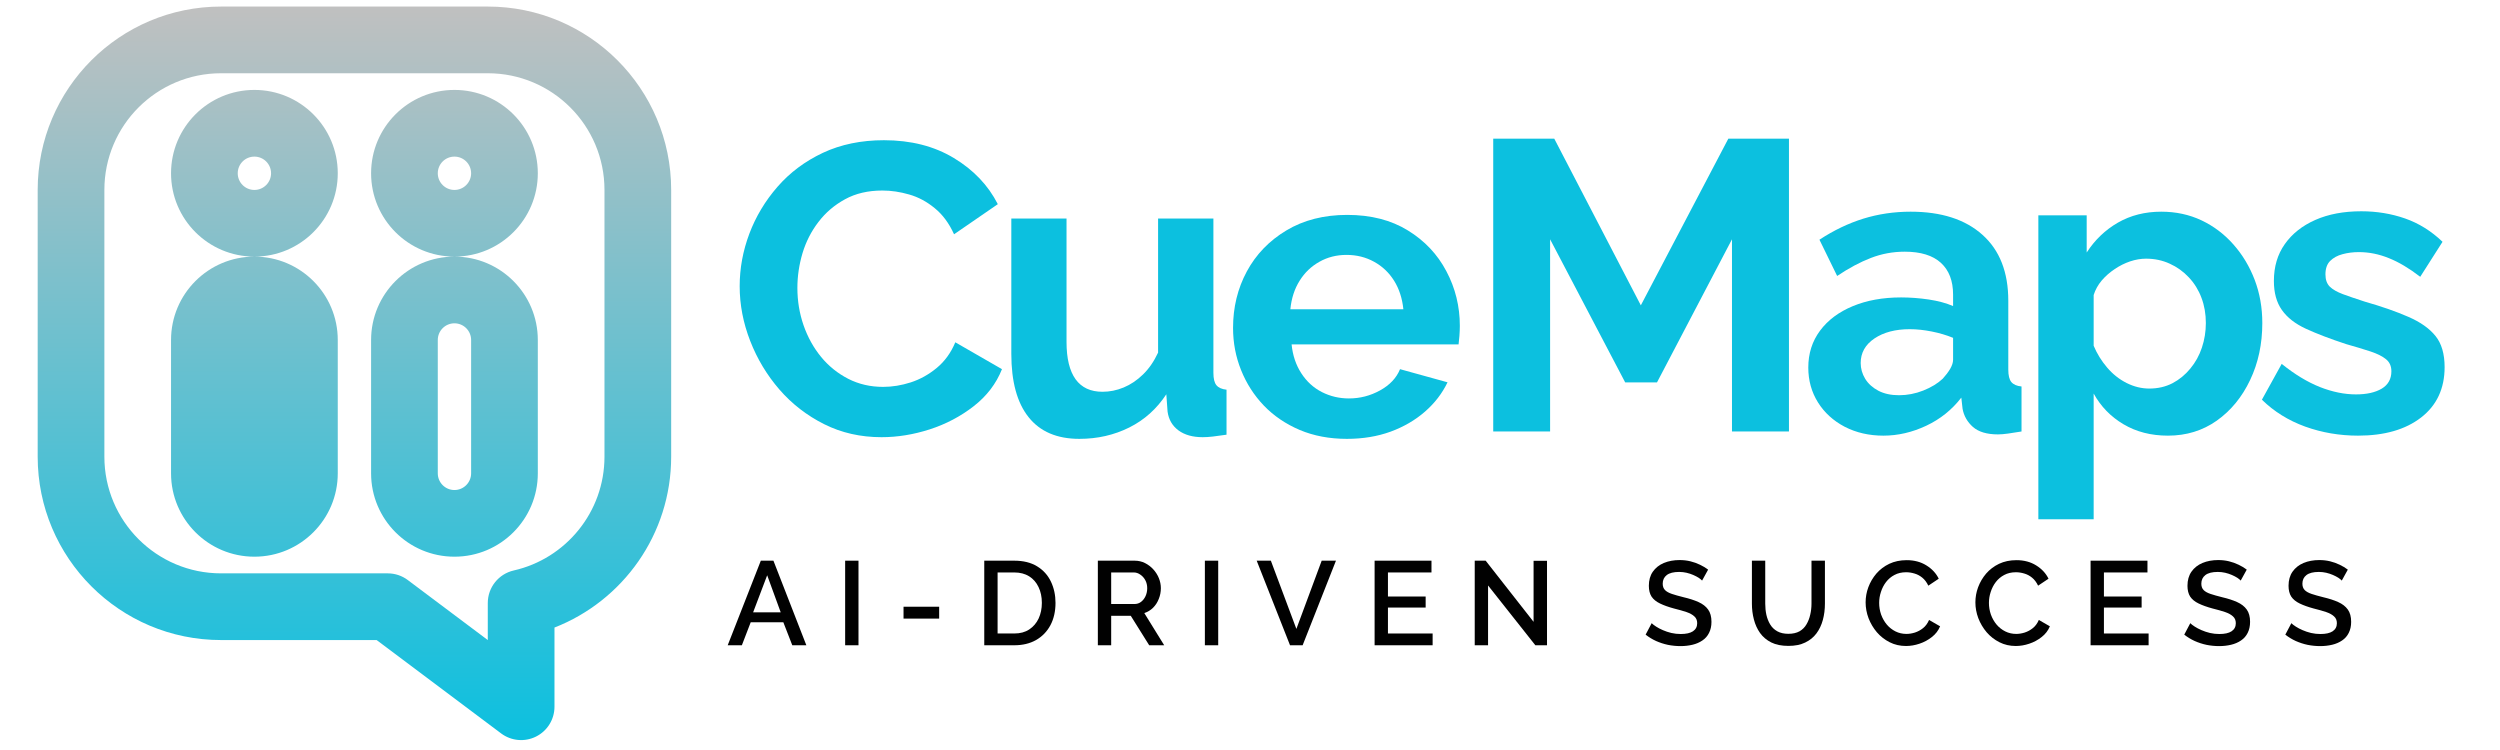 <svg xmlns="http://www.w3.org/2000/svg" xmlns:xlink="http://www.w3.org/1999/xlink" width="500" zoomAndPan="magnify" viewBox="0 0 375 112.5" height="150" preserveAspectRatio="xMidYMid meet" version="1.0"><defs><g/><clipPath id="a7fb681954"><path d="M 5 0 L 101 0 L 101 112 L 5 112 Z M 5 0 " clip-rule="nonzero"/></clipPath><clipPath id="381ecd4d8f"><path d="M 15.656 28.492 C 15.656 18.824 23.492 10.988 33.16 10.988 L 73.168 10.988 C 82.836 10.988 90.672 18.824 90.672 28.492 L 90.672 68.5 C 90.672 76.824 84.855 83.805 77.062 85.57 C 74.785 86.09 73.168 88.113 73.168 90.449 L 73.168 96.008 L 61.164 87.004 C 60.301 86.355 59.246 86.004 58.164 86.004 L 33.16 86.004 C 23.492 86.004 15.656 78.168 15.656 68.5 Z M 33.16 0.984 C 17.969 0.984 5.652 13.301 5.652 28.492 L 5.652 68.5 C 5.652 83.691 17.969 96.008 33.16 96.008 L 56.496 96.008 L 75.168 110.012 C 76.684 111.148 78.711 111.332 80.406 110.484 C 82.102 109.637 83.172 107.906 83.172 106.012 L 83.172 94.133 C 93.414 90.129 100.676 80.168 100.676 68.5 L 100.676 28.492 C 100.676 13.301 88.359 0.984 73.168 0.984 Z M 38.16 13.488 C 31.254 13.488 25.656 19.086 25.656 25.992 C 25.656 32.895 31.254 38.492 38.16 38.492 C 31.254 38.492 25.656 44.094 25.656 50.996 L 25.656 71 C 25.656 77.906 31.254 83.504 38.16 83.504 C 45.066 83.504 50.664 77.906 50.664 71 L 50.664 50.996 C 50.664 44.094 45.066 38.492 38.16 38.492 C 45.066 38.492 50.664 32.895 50.664 25.992 C 50.664 19.086 45.066 13.488 38.16 13.488 Z M 35.66 25.992 C 35.66 24.609 36.777 23.492 38.16 23.492 C 39.539 23.492 40.66 24.609 40.66 25.992 C 40.66 27.371 39.539 28.492 38.16 28.492 C 36.777 28.492 35.66 27.371 35.66 25.992 Z M 38.16 48.496 C 36.777 48.496 35.66 49.617 35.66 50.996 L 35.66 71 C 35.66 72.383 36.777 73.504 38.16 73.504 C 39.539 73.504 40.66 72.383 40.66 71 L 40.66 50.996 C 40.66 49.617 39.539 48.496 38.16 48.496 Z M 55.664 50.996 C 55.664 44.094 61.262 38.492 68.168 38.492 C 75.074 38.492 80.672 44.094 80.672 50.996 L 80.672 71 C 80.672 77.906 75.074 83.504 68.168 83.504 C 61.262 83.504 55.664 77.906 55.664 71 Z M 68.168 48.496 C 66.785 48.496 65.668 49.617 65.668 50.996 L 65.668 71 C 65.668 72.383 66.785 73.504 68.168 73.504 C 69.547 73.504 70.668 72.383 70.668 71 L 70.668 50.996 C 70.668 49.617 69.547 48.496 68.168 48.496 Z M 55.664 25.992 C 55.664 19.086 61.262 13.488 68.168 13.488 C 75.074 13.488 80.672 19.086 80.672 25.992 C 80.672 32.895 75.074 38.492 68.168 38.492 C 61.262 38.492 55.664 32.895 55.664 25.992 Z M 68.168 23.492 C 66.785 23.492 65.668 24.609 65.668 25.992 C 65.668 27.371 66.785 28.492 68.168 28.492 C 69.547 28.492 70.668 27.371 70.668 25.992 C 70.668 24.609 69.547 23.492 68.168 23.492 Z M 68.168 23.492 " clip-rule="evenodd"/></clipPath><linearGradient x1="12" gradientTransform="matrix(5.001, 0, 0, 5.001, -6.851, -4.016)" y1="1" x2="12" gradientUnits="userSpaceOnUse" y2="23.064" id="d642a2d59d"><stop stop-opacity="1" stop-color="rgb(75.299%, 75.299%, 75.299%)" offset="0"/><stop stop-opacity="1" stop-color="rgb(75.023%, 75.299%, 75.346%)" offset="0.004"/><stop stop-opacity="1" stop-color="rgb(74.747%, 75.299%, 75.395%)" offset="0.008"/><stop stop-opacity="1" stop-color="rgb(74.469%, 75.299%, 75.443%)" offset="0.012"/><stop stop-opacity="1" stop-color="rgb(74.193%, 75.299%, 75.49%)" offset="0.016"/><stop stop-opacity="1" stop-color="rgb(73.917%, 75.299%, 75.537%)" offset="0.02"/><stop stop-opacity="1" stop-color="rgb(73.64%, 75.299%, 75.586%)" offset="0.023"/><stop stop-opacity="1" stop-color="rgb(73.363%, 75.299%, 75.633%)" offset="0.027"/><stop stop-opacity="1" stop-color="rgb(73.087%, 75.299%, 75.682%)" offset="0.031"/><stop stop-opacity="1" stop-color="rgb(72.81%, 75.299%, 75.729%)" offset="0.035"/><stop stop-opacity="1" stop-color="rgb(72.534%, 75.299%, 75.777%)" offset="0.039"/><stop stop-opacity="1" stop-color="rgb(72.256%, 75.299%, 75.824%)" offset="0.043"/><stop stop-opacity="1" stop-color="rgb(71.98%, 75.299%, 75.873%)" offset="0.047"/><stop stop-opacity="1" stop-color="rgb(71.703%, 75.299%, 75.92%)" offset="0.051"/><stop stop-opacity="1" stop-color="rgb(71.426%, 75.299%, 75.969%)" offset="0.055"/><stop stop-opacity="1" stop-color="rgb(71.15%, 75.299%, 76.016%)" offset="0.059"/><stop stop-opacity="1" stop-color="rgb(70.874%, 75.299%, 76.064%)" offset="0.062"/><stop stop-opacity="1" stop-color="rgb(70.596%, 75.299%, 76.111%)" offset="0.066"/><stop stop-opacity="1" stop-color="rgb(70.32%, 75.299%, 76.16%)" offset="0.07"/><stop stop-opacity="1" stop-color="rgb(70.044%, 75.299%, 76.207%)" offset="0.074"/><stop stop-opacity="1" stop-color="rgb(69.768%, 75.299%, 76.256%)" offset="0.078"/><stop stop-opacity="1" stop-color="rgb(69.49%, 75.299%, 76.303%)" offset="0.082"/><stop stop-opacity="1" stop-color="rgb(69.214%, 75.299%, 76.35%)" offset="0.086"/><stop stop-opacity="1" stop-color="rgb(68.938%, 75.299%, 76.398%)" offset="0.09"/><stop stop-opacity="1" stop-color="rgb(68.661%, 75.299%, 76.447%)" offset="0.094"/><stop stop-opacity="1" stop-color="rgb(68.384%, 75.299%, 76.494%)" offset="0.098"/><stop stop-opacity="1" stop-color="rgb(68.108%, 75.299%, 76.541%)" offset="0.102"/><stop stop-opacity="1" stop-color="rgb(67.831%, 75.299%, 76.588%)" offset="0.105"/><stop stop-opacity="1" stop-color="rgb(67.555%, 75.299%, 76.637%)" offset="0.109"/><stop stop-opacity="1" stop-color="rgb(67.278%, 75.299%, 76.685%)" offset="0.113"/><stop stop-opacity="1" stop-color="rgb(67.001%, 75.299%, 76.733%)" offset="0.117"/><stop stop-opacity="1" stop-color="rgb(66.725%, 75.299%, 76.781%)" offset="0.121"/><stop stop-opacity="1" stop-color="rgb(66.449%, 75.299%, 76.828%)" offset="0.125"/><stop stop-opacity="1" stop-color="rgb(66.171%, 75.299%, 76.875%)" offset="0.129"/><stop stop-opacity="1" stop-color="rgb(65.895%, 75.299%, 76.924%)" offset="0.133"/><stop stop-opacity="1" stop-color="rgb(65.619%, 75.299%, 76.971%)" offset="0.137"/><stop stop-opacity="1" stop-color="rgb(65.343%, 75.299%, 77.02%)" offset="0.141"/><stop stop-opacity="1" stop-color="rgb(65.065%, 75.299%, 77.068%)" offset="0.145"/><stop stop-opacity="1" stop-color="rgb(64.789%, 75.299%, 77.115%)" offset="0.148"/><stop stop-opacity="1" stop-color="rgb(64.513%, 75.299%, 77.162%)" offset="0.152"/><stop stop-opacity="1" stop-color="rgb(64.236%, 75.299%, 77.211%)" offset="0.156"/><stop stop-opacity="1" stop-color="rgb(63.959%, 75.299%, 77.258%)" offset="0.16"/><stop stop-opacity="1" stop-color="rgb(63.683%, 75.299%, 77.307%)" offset="0.164"/><stop stop-opacity="1" stop-color="rgb(63.406%, 75.299%, 77.354%)" offset="0.168"/><stop stop-opacity="1" stop-color="rgb(63.13%, 75.299%, 77.402%)" offset="0.172"/><stop stop-opacity="1" stop-color="rgb(62.852%, 75.299%, 77.449%)" offset="0.176"/><stop stop-opacity="1" stop-color="rgb(62.576%, 75.299%, 77.498%)" offset="0.18"/><stop stop-opacity="1" stop-color="rgb(62.3%, 75.299%, 77.545%)" offset="0.184"/><stop stop-opacity="1" stop-color="rgb(62.024%, 75.299%, 77.594%)" offset="0.188"/><stop stop-opacity="1" stop-color="rgb(61.746%, 75.299%, 77.641%)" offset="0.191"/><stop stop-opacity="1" stop-color="rgb(61.47%, 75.299%, 77.689%)" offset="0.195"/><stop stop-opacity="1" stop-color="rgb(61.194%, 75.299%, 77.736%)" offset="0.199"/><stop stop-opacity="1" stop-color="rgb(60.918%, 75.299%, 77.785%)" offset="0.203"/><stop stop-opacity="1" stop-color="rgb(60.64%, 75.299%, 77.832%)" offset="0.207"/><stop stop-opacity="1" stop-color="rgb(60.364%, 75.299%, 77.881%)" offset="0.211"/><stop stop-opacity="1" stop-color="rgb(60.088%, 75.299%, 77.928%)" offset="0.215"/><stop stop-opacity="1" stop-color="rgb(59.811%, 75.299%, 77.975%)" offset="0.219"/><stop stop-opacity="1" stop-color="rgb(59.534%, 75.299%, 78.023%)" offset="0.223"/><stop stop-opacity="1" stop-color="rgb(59.258%, 75.299%, 78.072%)" offset="0.227"/><stop stop-opacity="1" stop-color="rgb(58.98%, 75.299%, 78.119%)" offset="0.23"/><stop stop-opacity="1" stop-color="rgb(58.704%, 75.299%, 78.166%)" offset="0.234"/><stop stop-opacity="1" stop-color="rgb(58.427%, 75.299%, 78.214%)" offset="0.238"/><stop stop-opacity="1" stop-color="rgb(58.151%, 75.299%, 78.262%)" offset="0.242"/><stop stop-opacity="1" stop-color="rgb(57.874%, 75.299%, 78.31%)" offset="0.246"/><stop stop-opacity="1" stop-color="rgb(57.597%, 75.299%, 78.358%)" offset="0.25"/><stop stop-opacity="1" stop-color="rgb(57.321%, 75.299%, 78.406%)" offset="0.254"/><stop stop-opacity="1" stop-color="rgb(57.045%, 75.299%, 78.453%)" offset="0.258"/><stop stop-opacity="1" stop-color="rgb(56.767%, 75.299%, 78.5%)" offset="0.262"/><stop stop-opacity="1" stop-color="rgb(56.491%, 75.299%, 78.549%)" offset="0.266"/><stop stop-opacity="1" stop-color="rgb(56.215%, 75.299%, 78.596%)" offset="0.27"/><stop stop-opacity="1" stop-color="rgb(55.939%, 75.299%, 78.645%)" offset="0.273"/><stop stop-opacity="1" stop-color="rgb(55.661%, 75.299%, 78.693%)" offset="0.277"/><stop stop-opacity="1" stop-color="rgb(55.385%, 75.299%, 78.74%)" offset="0.281"/><stop stop-opacity="1" stop-color="rgb(55.109%, 75.299%, 78.787%)" offset="0.285"/><stop stop-opacity="1" stop-color="rgb(54.832%, 75.299%, 78.836%)" offset="0.289"/><stop stop-opacity="1" stop-color="rgb(54.555%, 75.299%, 78.883%)" offset="0.293"/><stop stop-opacity="1" stop-color="rgb(54.279%, 75.299%, 78.932%)" offset="0.297"/><stop stop-opacity="1" stop-color="rgb(54.002%, 75.299%, 78.979%)" offset="0.301"/><stop stop-opacity="1" stop-color="rgb(53.726%, 75.299%, 79.027%)" offset="0.305"/><stop stop-opacity="1" stop-color="rgb(53.448%, 75.299%, 79.074%)" offset="0.309"/><stop stop-opacity="1" stop-color="rgb(53.172%, 75.299%, 79.123%)" offset="0.312"/><stop stop-opacity="1" stop-color="rgb(52.896%, 75.299%, 79.17%)" offset="0.316"/><stop stop-opacity="1" stop-color="rgb(52.62%, 75.299%, 79.219%)" offset="0.32"/><stop stop-opacity="1" stop-color="rgb(52.342%, 75.299%, 79.266%)" offset="0.324"/><stop stop-opacity="1" stop-color="rgb(52.066%, 75.299%, 79.314%)" offset="0.328"/><stop stop-opacity="1" stop-color="rgb(51.79%, 75.299%, 79.361%)" offset="0.332"/><stop stop-opacity="1" stop-color="rgb(51.514%, 75.299%, 79.41%)" offset="0.336"/><stop stop-opacity="1" stop-color="rgb(51.236%, 75.299%, 79.457%)" offset="0.34"/><stop stop-opacity="1" stop-color="rgb(50.96%, 75.299%, 79.504%)" offset="0.344"/><stop stop-opacity="1" stop-color="rgb(50.684%, 75.299%, 79.552%)" offset="0.348"/><stop stop-opacity="1" stop-color="rgb(50.407%, 75.299%, 79.601%)" offset="0.352"/><stop stop-opacity="1" stop-color="rgb(50.13%, 75.299%, 79.648%)" offset="0.355"/><stop stop-opacity="1" stop-color="rgb(49.854%, 75.299%, 79.697%)" offset="0.359"/><stop stop-opacity="1" stop-color="rgb(49.577%, 75.299%, 79.744%)" offset="0.363"/><stop stop-opacity="1" stop-color="rgb(49.301%, 75.299%, 79.791%)" offset="0.367"/><stop stop-opacity="1" stop-color="rgb(49.023%, 75.299%, 79.839%)" offset="0.371"/><stop stop-opacity="1" stop-color="rgb(48.747%, 75.299%, 79.887%)" offset="0.375"/><stop stop-opacity="1" stop-color="rgb(48.471%, 75.299%, 79.935%)" offset="0.379"/><stop stop-opacity="1" stop-color="rgb(48.195%, 75.299%, 79.984%)" offset="0.383"/><stop stop-opacity="1" stop-color="rgb(47.917%, 75.299%, 80.031%)" offset="0.387"/><stop stop-opacity="1" stop-color="rgb(47.641%, 75.299%, 80.078%)" offset="0.391"/><stop stop-opacity="1" stop-color="rgb(47.365%, 75.299%, 80.125%)" offset="0.395"/><stop stop-opacity="1" stop-color="rgb(47.089%, 75.299%, 80.174%)" offset="0.398"/><stop stop-opacity="1" stop-color="rgb(46.811%, 75.299%, 80.222%)" offset="0.402"/><stop stop-opacity="1" stop-color="rgb(46.535%, 75.299%, 80.27%)" offset="0.406"/><stop stop-opacity="1" stop-color="rgb(46.259%, 75.299%, 80.318%)" offset="0.41"/><stop stop-opacity="1" stop-color="rgb(45.982%, 75.299%, 80.365%)" offset="0.414"/><stop stop-opacity="1" stop-color="rgb(45.705%, 75.299%, 80.412%)" offset="0.418"/><stop stop-opacity="1" stop-color="rgb(45.428%, 75.299%, 80.461%)" offset="0.422"/><stop stop-opacity="1" stop-color="rgb(45.151%, 75.299%, 80.508%)" offset="0.426"/><stop stop-opacity="1" stop-color="rgb(44.875%, 75.299%, 80.557%)" offset="0.43"/><stop stop-opacity="1" stop-color="rgb(44.598%, 75.299%, 80.605%)" offset="0.434"/><stop stop-opacity="1" stop-color="rgb(44.322%, 75.299%, 80.652%)" offset="0.438"/><stop stop-opacity="1" stop-color="rgb(44.044%, 75.299%, 80.699%)" offset="0.441"/><stop stop-opacity="1" stop-color="rgb(43.768%, 75.299%, 80.748%)" offset="0.445"/><stop stop-opacity="1" stop-color="rgb(43.492%, 75.299%, 80.795%)" offset="0.449"/><stop stop-opacity="1" stop-color="rgb(43.216%, 75.299%, 80.844%)" offset="0.453"/><stop stop-opacity="1" stop-color="rgb(42.938%, 75.299%, 80.891%)" offset="0.457"/><stop stop-opacity="1" stop-color="rgb(42.662%, 75.299%, 80.939%)" offset="0.461"/><stop stop-opacity="1" stop-color="rgb(42.386%, 75.299%, 80.986%)" offset="0.465"/><stop stop-opacity="1" stop-color="rgb(42.11%, 75.299%, 81.035%)" offset="0.469"/><stop stop-opacity="1" stop-color="rgb(41.832%, 75.299%, 81.082%)" offset="0.473"/><stop stop-opacity="1" stop-color="rgb(41.556%, 75.299%, 81.129%)" offset="0.477"/><stop stop-opacity="1" stop-color="rgb(41.28%, 75.299%, 81.177%)" offset="0.48"/><stop stop-opacity="1" stop-color="rgb(41.003%, 75.299%, 81.226%)" offset="0.484"/><stop stop-opacity="1" stop-color="rgb(40.726%, 75.299%, 81.273%)" offset="0.488"/><stop stop-opacity="1" stop-color="rgb(40.45%, 75.299%, 81.322%)" offset="0.492"/><stop stop-opacity="1" stop-color="rgb(40.173%, 75.299%, 81.369%)" offset="0.496"/><stop stop-opacity="1" stop-color="rgb(39.897%, 75.299%, 81.416%)" offset="0.5"/><stop stop-opacity="1" stop-color="rgb(39.619%, 75.299%, 81.464%)" offset="0.504"/><stop stop-opacity="1" stop-color="rgb(39.343%, 75.299%, 81.512%)" offset="0.508"/><stop stop-opacity="1" stop-color="rgb(39.067%, 75.299%, 81.56%)" offset="0.512"/><stop stop-opacity="1" stop-color="rgb(38.791%, 75.299%, 81.609%)" offset="0.516"/><stop stop-opacity="1" stop-color="rgb(38.513%, 75.299%, 81.656%)" offset="0.52"/><stop stop-opacity="1" stop-color="rgb(38.237%, 75.299%, 81.703%)" offset="0.523"/><stop stop-opacity="1" stop-color="rgb(37.961%, 75.299%, 81.75%)" offset="0.527"/><stop stop-opacity="1" stop-color="rgb(37.685%, 75.299%, 81.799%)" offset="0.531"/><stop stop-opacity="1" stop-color="rgb(37.407%, 75.299%, 81.847%)" offset="0.535"/><stop stop-opacity="1" stop-color="rgb(37.131%, 75.299%, 81.895%)" offset="0.539"/><stop stop-opacity="1" stop-color="rgb(36.855%, 75.299%, 81.943%)" offset="0.543"/><stop stop-opacity="1" stop-color="rgb(36.578%, 75.299%, 81.99%)" offset="0.547"/><stop stop-opacity="1" stop-color="rgb(36.301%, 75.299%, 82.037%)" offset="0.551"/><stop stop-opacity="1" stop-color="rgb(36.024%, 75.299%, 82.086%)" offset="0.555"/><stop stop-opacity="1" stop-color="rgb(35.748%, 75.299%, 82.133%)" offset="0.559"/><stop stop-opacity="1" stop-color="rgb(35.472%, 75.299%, 82.182%)" offset="0.562"/><stop stop-opacity="1" stop-color="rgb(35.194%, 75.299%, 82.23%)" offset="0.566"/><stop stop-opacity="1" stop-color="rgb(34.918%, 75.299%, 82.277%)" offset="0.57"/><stop stop-opacity="1" stop-color="rgb(34.642%, 75.299%, 82.324%)" offset="0.574"/><stop stop-opacity="1" stop-color="rgb(34.366%, 75.299%, 82.373%)" offset="0.578"/><stop stop-opacity="1" stop-color="rgb(34.088%, 75.299%, 82.42%)" offset="0.582"/><stop stop-opacity="1" stop-color="rgb(33.812%, 75.299%, 82.468%)" offset="0.586"/><stop stop-opacity="1" stop-color="rgb(33.536%, 75.299%, 82.515%)" offset="0.59"/><stop stop-opacity="1" stop-color="rgb(33.26%, 75.299%, 82.564%)" offset="0.594"/><stop stop-opacity="1" stop-color="rgb(32.982%, 75.299%, 82.611%)" offset="0.598"/><stop stop-opacity="1" stop-color="rgb(32.706%, 75.299%, 82.66%)" offset="0.602"/><stop stop-opacity="1" stop-color="rgb(32.43%, 75.299%, 82.707%)" offset="0.605"/><stop stop-opacity="1" stop-color="rgb(32.153%, 75.299%, 82.755%)" offset="0.609"/><stop stop-opacity="1" stop-color="rgb(31.876%, 75.299%, 82.802%)" offset="0.613"/><stop stop-opacity="1" stop-color="rgb(31.599%, 75.299%, 82.851%)" offset="0.617"/><stop stop-opacity="1" stop-color="rgb(31.322%, 75.299%, 82.898%)" offset="0.621"/><stop stop-opacity="1" stop-color="rgb(31.046%, 75.299%, 82.947%)" offset="0.625"/><stop stop-opacity="1" stop-color="rgb(30.769%, 75.299%, 82.994%)" offset="0.629"/><stop stop-opacity="1" stop-color="rgb(30.493%, 75.299%, 83.041%)" offset="0.633"/><stop stop-opacity="1" stop-color="rgb(30.215%, 75.299%, 83.089%)" offset="0.637"/><stop stop-opacity="1" stop-color="rgb(29.939%, 75.299%, 83.138%)" offset="0.641"/><stop stop-opacity="1" stop-color="rgb(29.663%, 75.299%, 83.185%)" offset="0.645"/><stop stop-opacity="1" stop-color="rgb(29.387%, 75.299%, 83.234%)" offset="0.648"/><stop stop-opacity="1" stop-color="rgb(29.109%, 75.299%, 83.281%)" offset="0.652"/><stop stop-opacity="1" stop-color="rgb(28.833%, 75.299%, 83.328%)" offset="0.656"/><stop stop-opacity="1" stop-color="rgb(28.557%, 75.299%, 83.376%)" offset="0.66"/><stop stop-opacity="1" stop-color="rgb(28.281%, 75.299%, 83.424%)" offset="0.664"/><stop stop-opacity="1" stop-color="rgb(28.003%, 75.299%, 83.472%)" offset="0.668"/><stop stop-opacity="1" stop-color="rgb(27.727%, 75.299%, 83.521%)" offset="0.672"/><stop stop-opacity="1" stop-color="rgb(27.451%, 75.299%, 83.568%)" offset="0.676"/><stop stop-opacity="1" stop-color="rgb(27.174%, 75.299%, 83.615%)" offset="0.68"/><stop stop-opacity="1" stop-color="rgb(26.897%, 75.299%, 83.662%)" offset="0.684"/><stop stop-opacity="1" stop-color="rgb(26.62%, 75.299%, 83.711%)" offset="0.688"/><stop stop-opacity="1" stop-color="rgb(26.344%, 75.299%, 83.759%)" offset="0.691"/><stop stop-opacity="1" stop-color="rgb(26.068%, 75.299%, 83.807%)" offset="0.695"/><stop stop-opacity="1" stop-color="rgb(25.79%, 75.299%, 83.855%)" offset="0.699"/><stop stop-opacity="1" stop-color="rgb(25.514%, 75.299%, 83.902%)" offset="0.703"/><stop stop-opacity="1" stop-color="rgb(25.238%, 75.299%, 83.949%)" offset="0.707"/><stop stop-opacity="1" stop-color="rgb(24.962%, 75.299%, 83.998%)" offset="0.711"/><stop stop-opacity="1" stop-color="rgb(24.684%, 75.299%, 84.045%)" offset="0.715"/><stop stop-opacity="1" stop-color="rgb(24.408%, 75.299%, 84.093%)" offset="0.719"/><stop stop-opacity="1" stop-color="rgb(24.132%, 75.299%, 84.14%)" offset="0.723"/><stop stop-opacity="1" stop-color="rgb(23.856%, 75.299%, 84.189%)" offset="0.727"/><stop stop-opacity="1" stop-color="rgb(23.578%, 75.299%, 84.236%)" offset="0.73"/><stop stop-opacity="1" stop-color="rgb(23.302%, 75.299%, 84.285%)" offset="0.734"/><stop stop-opacity="1" stop-color="rgb(23.026%, 75.299%, 84.332%)" offset="0.738"/><stop stop-opacity="1" stop-color="rgb(22.749%, 75.299%, 84.38%)" offset="0.742"/><stop stop-opacity="1" stop-color="rgb(22.472%, 75.299%, 84.427%)" offset="0.746"/><stop stop-opacity="1" stop-color="rgb(22.195%, 75.299%, 84.476%)" offset="0.75"/><stop stop-opacity="1" stop-color="rgb(21.919%, 75.299%, 84.523%)" offset="0.754"/><stop stop-opacity="1" stop-color="rgb(21.643%, 75.299%, 84.572%)" offset="0.758"/><stop stop-opacity="1" stop-color="rgb(21.365%, 75.299%, 84.619%)" offset="0.762"/><stop stop-opacity="1" stop-color="rgb(21.089%, 75.299%, 84.666%)" offset="0.766"/><stop stop-opacity="1" stop-color="rgb(20.813%, 75.299%, 84.714%)" offset="0.77"/><stop stop-opacity="1" stop-color="rgb(20.537%, 75.299%, 84.763%)" offset="0.773"/><stop stop-opacity="1" stop-color="rgb(20.259%, 75.299%, 84.81%)" offset="0.777"/><stop stop-opacity="1" stop-color="rgb(19.983%, 75.299%, 84.859%)" offset="0.781"/><stop stop-opacity="1" stop-color="rgb(19.707%, 75.299%, 84.906%)" offset="0.785"/><stop stop-opacity="1" stop-color="rgb(19.431%, 75.299%, 84.953%)" offset="0.789"/><stop stop-opacity="1" stop-color="rgb(19.153%, 75.299%, 85.001%)" offset="0.793"/><stop stop-opacity="1" stop-color="rgb(18.877%, 75.299%, 85.049%)" offset="0.797"/><stop stop-opacity="1" stop-color="rgb(18.6%, 75.299%, 85.097%)" offset="0.801"/><stop stop-opacity="1" stop-color="rgb(18.324%, 75.299%, 85.146%)" offset="0.805"/><stop stop-opacity="1" stop-color="rgb(18.047%, 75.299%, 85.193%)" offset="0.809"/><stop stop-opacity="1" stop-color="rgb(17.77%, 75.299%, 85.24%)" offset="0.812"/><stop stop-opacity="1" stop-color="rgb(17.493%, 75.299%, 85.287%)" offset="0.816"/><stop stop-opacity="1" stop-color="rgb(17.216%, 75.299%, 85.336%)" offset="0.82"/><stop stop-opacity="1" stop-color="rgb(16.94%, 75.299%, 85.384%)" offset="0.824"/><stop stop-opacity="1" stop-color="rgb(16.664%, 75.299%, 85.431%)" offset="0.828"/><stop stop-opacity="1" stop-color="rgb(16.386%, 75.299%, 85.478%)" offset="0.832"/><stop stop-opacity="1" stop-color="rgb(16.11%, 75.299%, 85.527%)" offset="0.836"/><stop stop-opacity="1" stop-color="rgb(15.834%, 75.299%, 85.574%)" offset="0.84"/><stop stop-opacity="1" stop-color="rgb(15.558%, 75.299%, 85.623%)" offset="0.844"/><stop stop-opacity="1" stop-color="rgb(15.28%, 75.299%, 85.67%)" offset="0.848"/><stop stop-opacity="1" stop-color="rgb(15.004%, 75.299%, 85.718%)" offset="0.852"/><stop stop-opacity="1" stop-color="rgb(14.728%, 75.299%, 85.765%)" offset="0.855"/><stop stop-opacity="1" stop-color="rgb(14.452%, 75.299%, 85.814%)" offset="0.859"/><stop stop-opacity="1" stop-color="rgb(14.174%, 75.299%, 85.861%)" offset="0.863"/><stop stop-opacity="1" stop-color="rgb(13.898%, 75.299%, 85.91%)" offset="0.867"/><stop stop-opacity="1" stop-color="rgb(13.622%, 75.299%, 85.957%)" offset="0.871"/><stop stop-opacity="1" stop-color="rgb(13.345%, 75.299%, 86.005%)" offset="0.875"/><stop stop-opacity="1" stop-color="rgb(13.068%, 75.299%, 86.052%)" offset="0.879"/><stop stop-opacity="1" stop-color="rgb(12.791%, 75.299%, 86.101%)" offset="0.883"/><stop stop-opacity="1" stop-color="rgb(12.515%, 75.299%, 86.148%)" offset="0.887"/><stop stop-opacity="1" stop-color="rgb(12.239%, 75.299%, 86.197%)" offset="0.891"/><stop stop-opacity="1" stop-color="rgb(11.961%, 75.299%, 86.244%)" offset="0.895"/><stop stop-opacity="1" stop-color="rgb(11.685%, 75.299%, 86.292%)" offset="0.898"/><stop stop-opacity="1" stop-color="rgb(11.409%, 75.299%, 86.339%)" offset="0.902"/><stop stop-opacity="1" stop-color="rgb(11.133%, 75.299%, 86.388%)" offset="0.906"/><stop stop-opacity="1" stop-color="rgb(10.855%, 75.299%, 86.435%)" offset="0.91"/><stop stop-opacity="1" stop-color="rgb(10.579%, 75.299%, 86.484%)" offset="0.914"/><stop stop-opacity="1" stop-color="rgb(10.303%, 75.299%, 86.531%)" offset="0.918"/><stop stop-opacity="1" stop-color="rgb(10.027%, 75.299%, 86.578%)" offset="0.922"/><stop stop-opacity="1" stop-color="rgb(9.749%, 75.299%, 86.626%)" offset="0.926"/><stop stop-opacity="1" stop-color="rgb(9.473%, 75.299%, 86.674%)" offset="0.93"/><stop stop-opacity="1" stop-color="rgb(9.196%, 75.299%, 86.722%)" offset="0.934"/><stop stop-opacity="1" stop-color="rgb(8.92%, 75.299%, 86.771%)" offset="0.938"/><stop stop-opacity="1" stop-color="rgb(8.643%, 75.299%, 86.818%)" offset="0.941"/><stop stop-opacity="1" stop-color="rgb(8.366%, 75.299%, 86.865%)" offset="0.945"/><stop stop-opacity="1" stop-color="rgb(8.09%, 75.299%, 86.913%)" offset="0.949"/><stop stop-opacity="1" stop-color="rgb(7.814%, 75.299%, 86.961%)" offset="0.953"/><stop stop-opacity="1" stop-color="rgb(7.536%, 75.299%, 87.009%)" offset="0.957"/><stop stop-opacity="1" stop-color="rgb(7.26%, 75.299%, 87.056%)" offset="0.961"/><stop stop-opacity="1" stop-color="rgb(6.984%, 75.299%, 87.103%)" offset="0.965"/><stop stop-opacity="1" stop-color="rgb(6.708%, 75.299%, 87.152%)" offset="0.969"/><stop stop-opacity="1" stop-color="rgb(6.43%, 75.299%, 87.199%)" offset="0.973"/><stop stop-opacity="1" stop-color="rgb(6.154%, 75.299%, 87.248%)" offset="0.977"/><stop stop-opacity="1" stop-color="rgb(5.878%, 75.299%, 87.296%)" offset="0.98"/><stop stop-opacity="1" stop-color="rgb(5.602%, 75.299%, 87.343%)" offset="0.984"/><stop stop-opacity="1" stop-color="rgb(5.324%, 75.299%, 87.39%)" offset="0.988"/><stop stop-opacity="1" stop-color="rgb(5.048%, 75.299%, 87.439%)" offset="0.992"/><stop stop-opacity="1" stop-color="rgb(4.874%, 75.299%, 87.469%)" offset="1"/></linearGradient></defs><g fill="#0cc0df" fill-opacity="1"><g transform="translate(109.03, 65.204)"><g><path d="M 1.922 -22.266 C 1.922 -24.953 2.406 -27.582 3.375 -30.156 C 4.344 -32.727 5.754 -35.078 7.609 -37.203 C 9.461 -39.328 11.727 -41.02 14.406 -42.281 C 17.094 -43.539 20.145 -44.172 23.562 -44.172 C 27.602 -44.172 31.098 -43.281 34.047 -41.5 C 36.992 -39.727 39.191 -37.422 40.641 -34.578 L 34.078 -30.062 C 33.336 -31.707 32.367 -33.016 31.172 -33.984 C 29.984 -34.961 28.707 -35.645 27.344 -36.031 C 25.977 -36.426 24.641 -36.625 23.328 -36.625 C 21.18 -36.625 19.312 -36.188 17.719 -35.312 C 16.133 -34.445 14.805 -33.312 13.734 -31.906 C 12.66 -30.508 11.863 -28.945 11.344 -27.219 C 10.832 -25.488 10.578 -23.754 10.578 -22.016 C 10.578 -20.078 10.883 -18.211 11.5 -16.422 C 12.125 -14.629 13.004 -13.039 14.141 -11.656 C 15.273 -10.281 16.633 -9.188 18.219 -8.375 C 19.801 -7.57 21.539 -7.172 23.438 -7.172 C 24.801 -7.172 26.18 -7.395 27.578 -7.844 C 28.984 -8.301 30.285 -9.023 31.484 -10.016 C 32.68 -11.004 33.609 -12.285 34.266 -13.859 L 41.266 -9.828 C 40.398 -7.648 38.984 -5.797 37.016 -4.266 C 35.055 -2.742 32.859 -1.586 30.422 -0.797 C 27.992 -0.016 25.586 0.375 23.203 0.375 C 20.066 0.375 17.195 -0.273 14.594 -1.578 C 12 -2.879 9.766 -4.609 7.891 -6.766 C 6.016 -8.93 4.551 -11.363 3.5 -14.062 C 2.445 -16.77 1.922 -19.504 1.922 -22.266 Z M 1.922 -22.266 "/></g></g></g><g fill="#0cc0df" fill-opacity="1"><g transform="translate(148.229, 65.204)"><g><path d="M 3.469 -12.125 L 3.469 -32.422 L 11.75 -32.422 L 11.75 -13.922 C 11.75 -11.441 12.203 -9.57 13.109 -8.312 C 14.016 -7.062 15.359 -6.438 17.141 -6.438 C 18.211 -6.438 19.27 -6.648 20.312 -7.078 C 21.363 -7.516 22.332 -8.164 23.219 -9.031 C 24.113 -9.895 24.867 -10.988 25.484 -12.312 L 25.484 -32.422 L 33.781 -32.422 L 33.781 -9.281 C 33.781 -8.414 33.93 -7.797 34.234 -7.422 C 34.547 -7.047 35.051 -6.82 35.75 -6.75 L 35.75 0 C 34.926 0.125 34.234 0.219 33.672 0.281 C 33.117 0.344 32.617 0.375 32.172 0.375 C 30.68 0.375 29.473 0.035 28.547 -0.641 C 27.617 -1.328 27.07 -2.27 26.906 -3.469 L 26.719 -6.062 C 25.281 -3.875 23.426 -2.211 21.156 -1.078 C 18.883 0.055 16.391 0.625 13.672 0.625 C 10.328 0.625 7.789 -0.457 6.062 -2.625 C 4.332 -4.789 3.469 -7.957 3.469 -12.125 Z M 3.469 -12.125 "/></g></g></g><g fill="#0cc0df" fill-opacity="1"><g transform="translate(183.224, 65.204)"><g><path d="M 18.812 0.625 C 16.207 0.625 13.852 0.18 11.75 -0.703 C 9.645 -1.598 7.848 -2.816 6.359 -4.359 C 4.879 -5.91 3.738 -7.688 2.938 -9.688 C 2.133 -11.688 1.734 -13.797 1.734 -16.016 C 1.734 -19.109 2.422 -21.93 3.797 -24.484 C 5.18 -27.047 7.16 -29.098 9.734 -30.641 C 12.316 -32.191 15.359 -32.969 18.859 -32.969 C 22.41 -32.969 25.441 -32.191 27.953 -30.641 C 30.473 -29.098 32.398 -27.055 33.734 -24.516 C 35.078 -21.984 35.75 -19.254 35.75 -16.328 C 35.75 -15.836 35.727 -15.332 35.688 -14.812 C 35.645 -14.301 35.602 -13.879 35.562 -13.547 L 10.516 -13.547 C 10.68 -11.898 11.164 -10.457 11.969 -9.219 C 12.77 -7.977 13.801 -7.035 15.062 -6.391 C 16.32 -5.754 17.672 -5.438 19.109 -5.438 C 20.766 -5.438 22.32 -5.836 23.781 -6.641 C 25.25 -7.453 26.25 -8.516 26.781 -9.828 L 33.906 -7.859 C 33.113 -6.203 31.984 -4.734 30.516 -3.453 C 29.055 -2.18 27.336 -1.18 25.359 -0.453 C 23.379 0.266 21.195 0.625 18.812 0.625 Z M 10.328 -18.812 L 27.281 -18.812 C 27.113 -20.457 26.648 -21.883 25.891 -23.094 C 25.129 -24.312 24.129 -25.258 22.891 -25.938 C 21.648 -26.625 20.27 -26.969 18.75 -26.969 C 17.258 -26.969 15.906 -26.625 14.688 -25.938 C 13.469 -25.258 12.477 -24.312 11.719 -23.094 C 10.957 -21.883 10.492 -20.457 10.328 -18.812 Z M 10.328 -18.812 "/></g></g></g><g clip-path="url(#a7fb681954)"><g clip-path="url(#381ecd4d8f)"><path fill="url(#d642a2d59d)" d="M 5.652 0.984 L 5.652 111.332 L 100.676 111.332 L 100.676 0.984 Z M 5.652 0.984 " fill-rule="nonzero"/></g></g><g fill="#0cc0df" fill-opacity="1"><g transform="translate(219.406, 64.722)"><g><path d="M 40.391 0 L 40.391 -28.828 L 29.141 -7.359 L 24.375 -7.359 L 13.109 -28.828 L 13.109 0 L 4.578 0 L 4.578 -43.922 L 13.734 -43.922 L 26.719 -18.922 L 39.844 -43.922 L 48.938 -43.922 L 48.938 0 Z M 40.391 0 "/></g></g></g><g fill="#0cc0df" fill-opacity="1"><g transform="translate(269.697, 64.722)"><g><path d="M 1.547 -9.594 C 1.547 -11.695 2.133 -13.539 3.312 -15.125 C 4.488 -16.707 6.125 -17.93 8.219 -18.797 C 10.32 -19.672 12.738 -20.109 15.469 -20.109 C 16.82 -20.109 18.203 -20.004 19.609 -19.797 C 21.016 -19.586 22.234 -19.258 23.266 -18.812 L 23.266 -20.531 C 23.266 -22.594 22.656 -24.18 21.438 -25.297 C 20.219 -26.41 18.41 -26.969 16.016 -26.969 C 14.242 -26.969 12.551 -26.656 10.938 -26.031 C 9.332 -25.414 7.645 -24.516 5.875 -23.328 L 3.219 -28.766 C 5.363 -30.172 7.555 -31.223 9.797 -31.922 C 12.047 -32.617 14.41 -32.969 16.891 -32.969 C 21.504 -32.969 25.098 -31.812 27.672 -29.5 C 30.254 -27.195 31.547 -23.898 31.547 -19.609 L 31.547 -9.281 C 31.547 -8.414 31.695 -7.797 32 -7.422 C 32.312 -7.047 32.82 -6.82 33.531 -6.75 L 33.531 0 C 32.789 0.125 32.117 0.227 31.516 0.312 C 30.922 0.395 30.414 0.438 30 0.438 C 28.352 0.438 27.102 0.066 26.25 -0.672 C 25.406 -1.422 24.883 -2.332 24.688 -3.406 L 24.5 -5.078 C 23.094 -3.254 21.336 -1.848 19.234 -0.859 C 17.129 0.129 14.988 0.625 12.812 0.625 C 10.664 0.625 8.734 0.18 7.016 -0.703 C 5.305 -1.598 3.969 -2.816 3 -4.359 C 2.031 -5.91 1.547 -7.656 1.547 -9.594 Z M 21.719 -7.922 C 22.164 -8.41 22.535 -8.898 22.828 -9.391 C 23.117 -9.891 23.266 -10.348 23.266 -10.766 L 23.266 -14.047 C 22.273 -14.453 21.203 -14.77 20.047 -15 C 18.891 -15.227 17.797 -15.344 16.766 -15.344 C 14.617 -15.344 12.852 -14.879 11.469 -13.953 C 10.094 -13.023 9.406 -11.797 9.406 -10.266 C 9.406 -9.441 9.629 -8.656 10.078 -7.906 C 10.535 -7.164 11.195 -6.566 12.062 -6.109 C 12.926 -5.66 13.957 -5.438 15.156 -5.438 C 16.395 -5.438 17.609 -5.672 18.797 -6.141 C 19.992 -6.617 20.969 -7.211 21.719 -7.922 Z M 21.719 -7.922 "/></g></g></g><g fill="#0cc0df" fill-opacity="1"><g transform="translate(301.987, 64.722)"><g><path d="M 23.203 0.625 C 20.68 0.625 18.461 0.055 16.547 -1.078 C 14.629 -2.211 13.133 -3.75 12.062 -5.688 L 12.062 13.172 L 3.766 13.172 L 3.766 -32.422 L 11.016 -32.422 L 11.016 -26.844 C 12.242 -28.738 13.805 -30.234 15.703 -31.328 C 17.609 -32.422 19.773 -32.969 22.203 -32.969 C 24.391 -32.969 26.398 -32.535 28.234 -31.672 C 30.066 -30.805 31.664 -29.598 33.031 -28.047 C 34.395 -26.504 35.457 -24.734 36.219 -22.734 C 36.977 -20.734 37.359 -18.578 37.359 -16.266 C 37.359 -13.129 36.75 -10.281 35.531 -7.719 C 34.32 -5.164 32.656 -3.133 30.531 -1.625 C 28.406 -0.125 25.961 0.625 23.203 0.625 Z M 20.406 -6.438 C 21.688 -6.438 22.844 -6.703 23.875 -7.234 C 24.906 -7.773 25.801 -8.508 26.562 -9.438 C 27.332 -10.363 27.91 -11.41 28.297 -12.578 C 28.691 -13.754 28.891 -14.984 28.891 -16.266 C 28.891 -17.629 28.672 -18.891 28.234 -20.047 C 27.805 -21.203 27.176 -22.223 26.344 -23.109 C 25.52 -23.992 24.562 -24.68 23.469 -25.172 C 22.383 -25.672 21.203 -25.922 19.922 -25.922 C 19.141 -25.922 18.344 -25.785 17.531 -25.516 C 16.727 -25.242 15.957 -24.859 15.219 -24.359 C 14.477 -23.867 13.828 -23.297 13.266 -22.641 C 12.711 -21.984 12.312 -21.258 12.062 -20.469 L 12.062 -12.859 C 12.562 -11.672 13.234 -10.582 14.078 -9.594 C 14.922 -8.602 15.898 -7.828 17.016 -7.266 C 18.129 -6.711 19.258 -6.438 20.406 -6.438 Z M 20.406 -6.438 "/></g></g></g><g fill="#0cc0df" fill-opacity="1"><g transform="translate(337.989, 64.722)"><g><path d="M 15.719 0.625 C 12.945 0.625 10.301 0.172 7.781 -0.734 C 5.27 -1.648 3.109 -2.992 1.297 -4.766 L 4.266 -10.141 C 6.203 -8.578 8.109 -7.422 9.984 -6.672 C 11.867 -5.93 13.676 -5.562 15.406 -5.562 C 17.008 -5.562 18.297 -5.848 19.266 -6.422 C 20.234 -7.004 20.719 -7.875 20.719 -9.031 C 20.719 -9.812 20.445 -10.414 19.906 -10.844 C 19.375 -11.281 18.602 -11.664 17.594 -12 C 16.582 -12.332 15.359 -12.703 13.922 -13.109 C 11.523 -13.898 9.52 -14.664 7.906 -15.406 C 6.301 -16.145 5.098 -17.082 4.297 -18.219 C 3.492 -19.352 3.094 -20.805 3.094 -22.578 C 3.094 -24.723 3.641 -26.566 4.734 -28.109 C 5.828 -29.66 7.352 -30.867 9.312 -31.734 C 11.27 -32.598 13.566 -33.031 16.203 -33.031 C 18.516 -33.031 20.703 -32.672 22.766 -31.953 C 24.828 -31.234 26.703 -30.066 28.391 -28.453 L 25.047 -23.203 C 23.398 -24.473 21.832 -25.406 20.344 -26 C 18.863 -26.602 17.363 -26.906 15.844 -26.906 C 14.969 -26.906 14.148 -26.801 13.391 -26.594 C 12.629 -26.395 12.008 -26.055 11.531 -25.578 C 11.062 -25.109 10.828 -24.438 10.828 -23.562 C 10.828 -22.781 11.039 -22.172 11.469 -21.734 C 11.906 -21.305 12.566 -20.926 13.453 -20.594 C 14.336 -20.27 15.422 -19.898 16.703 -19.484 C 19.297 -18.742 21.488 -17.977 23.281 -17.188 C 25.082 -16.406 26.438 -15.445 27.344 -14.312 C 28.25 -13.188 28.703 -11.633 28.703 -9.656 C 28.703 -6.438 27.523 -3.914 25.172 -2.094 C 22.828 -0.281 19.676 0.625 15.719 0.625 Z M 15.719 0.625 "/></g></g></g><g fill="#010101" fill-opacity="1"><g transform="translate(109.03, 96.79)"><g><path d="M 5.094 -12.688 L 6.984 -12.688 L 11.922 0 L 9.812 0 L 8.469 -3.453 L 3.578 -3.453 L 2.25 0 L 0.125 0 Z M 8.078 -4.938 L 6.047 -10.5 L 3.938 -4.938 Z M 8.078 -4.938 "/></g></g></g><g fill="#010101" fill-opacity="1"><g transform="translate(125.335, 96.79)"><g><path d="M 1.438 0 L 1.438 -12.688 L 3.438 -12.688 L 3.438 0 Z M 1.438 0 "/></g></g></g><g fill="#010101" fill-opacity="1"><g transform="translate(134.436, 96.79)"><g><path d="M 1.094 -4 L 1.094 -5.781 L 6.438 -5.781 L 6.438 -4 Z M 1.094 -4 "/></g></g></g><g fill="#010101" fill-opacity="1"><g transform="translate(146.201, 96.79)"><g><path d="M 1.438 0 L 1.438 -12.688 L 5.938 -12.688 C 7.301 -12.688 8.441 -12.406 9.359 -11.844 C 10.285 -11.281 10.977 -10.516 11.438 -9.547 C 11.895 -8.586 12.125 -7.523 12.125 -6.359 C 12.125 -5.078 11.867 -3.957 11.359 -3 C 10.848 -2.051 10.129 -1.312 9.203 -0.781 C 8.273 -0.258 7.188 0 5.938 0 Z M 10.078 -6.359 C 10.078 -7.254 9.91 -8.047 9.578 -8.734 C 9.254 -9.422 8.785 -9.957 8.172 -10.344 C 7.555 -10.727 6.812 -10.922 5.938 -10.922 L 3.438 -10.922 L 3.438 -1.766 L 5.938 -1.766 C 6.832 -1.766 7.582 -1.969 8.188 -2.375 C 8.801 -2.781 9.27 -3.328 9.594 -4.016 C 9.914 -4.711 10.078 -5.492 10.078 -6.359 Z M 10.078 -6.359 "/></g></g></g><g fill="#010101" fill-opacity="1"><g transform="translate(163.239, 96.79)"><g><path d="M 1.438 0 L 1.438 -12.688 L 6.953 -12.688 C 7.523 -12.688 8.047 -12.566 8.516 -12.328 C 8.992 -12.086 9.41 -11.77 9.766 -11.375 C 10.117 -10.988 10.395 -10.551 10.594 -10.062 C 10.789 -9.57 10.891 -9.07 10.891 -8.562 C 10.891 -8 10.785 -7.461 10.578 -6.953 C 10.379 -6.441 10.094 -6 9.719 -5.625 C 9.344 -5.258 8.906 -4.992 8.406 -4.828 L 11.391 0 L 9.141 0 L 6.375 -4.422 L 3.438 -4.422 L 3.438 0 Z M 3.438 -6.188 L 6.938 -6.188 C 7.301 -6.188 7.625 -6.289 7.906 -6.5 C 8.195 -6.719 8.426 -7.008 8.594 -7.375 C 8.758 -7.738 8.844 -8.133 8.844 -8.562 C 8.844 -9 8.75 -9.395 8.562 -9.75 C 8.375 -10.102 8.125 -10.383 7.812 -10.594 C 7.508 -10.812 7.18 -10.922 6.828 -10.922 L 3.438 -10.922 Z M 3.438 -6.188 "/></g></g></g><g fill="#010101" fill-opacity="1"><g transform="translate(179.293, 96.79)"><g><path d="M 1.438 0 L 1.438 -12.688 L 3.438 -12.688 L 3.438 0 Z M 1.438 0 "/></g></g></g><g fill="#010101" fill-opacity="1"><g transform="translate(188.395, 96.79)"><g><path d="M 2.234 -12.688 L 6.062 -2.453 L 9.859 -12.688 L 12 -12.688 L 7 0 L 5.109 0 L 0.109 -12.688 Z M 2.234 -12.688 "/></g></g></g><g fill="#010101" fill-opacity="1"><g transform="translate(204.753, 96.79)"><g><path d="M 10.141 -1.766 L 10.141 0 L 1.438 0 L 1.438 -12.688 L 9.969 -12.688 L 9.969 -10.922 L 3.438 -10.922 L 3.438 -7.312 L 9.094 -7.312 L 9.094 -5.656 L 3.438 -5.656 L 3.438 -1.766 Z M 10.141 -1.766 "/></g></g></g><g fill="#010101" fill-opacity="1"><g transform="translate(219.771, 96.79)"><g><path d="M 3.438 -8.969 L 3.438 0 L 1.438 0 L 1.438 -12.688 L 3.078 -12.688 L 10.266 -3.516 L 10.266 -12.672 L 12.281 -12.672 L 12.281 0 L 10.531 0 Z M 3.438 -8.969 "/></g></g></g><g fill="#010101" fill-opacity="1"><g transform="translate(237.721, 96.79)"><g/></g></g><g fill="#010101" fill-opacity="1"><g transform="translate(246.375, 96.79)"><g><path d="M 8.938 -9.703 C 8.82 -9.836 8.648 -9.977 8.422 -10.125 C 8.191 -10.27 7.922 -10.41 7.609 -10.547 C 7.305 -10.68 6.973 -10.789 6.609 -10.875 C 6.254 -10.957 5.883 -11 5.5 -11 C 4.664 -11 4.047 -10.844 3.641 -10.531 C 3.234 -10.219 3.031 -9.785 3.031 -9.234 C 3.031 -8.836 3.145 -8.52 3.375 -8.281 C 3.602 -8.051 3.945 -7.859 4.406 -7.703 C 4.875 -7.547 5.461 -7.379 6.172 -7.203 C 7.023 -7.004 7.766 -6.766 8.391 -6.484 C 9.023 -6.203 9.508 -5.828 9.844 -5.359 C 10.176 -4.898 10.344 -4.285 10.344 -3.516 C 10.344 -2.879 10.223 -2.328 9.984 -1.859 C 9.754 -1.391 9.422 -1.008 8.984 -0.719 C 8.555 -0.426 8.062 -0.211 7.5 -0.078 C 6.945 0.055 6.348 0.125 5.703 0.125 C 5.066 0.125 4.438 0.062 3.812 -0.062 C 3.188 -0.195 2.594 -0.391 2.031 -0.641 C 1.469 -0.898 0.945 -1.219 0.469 -1.594 L 1.375 -3.312 C 1.531 -3.156 1.754 -2.984 2.047 -2.797 C 2.336 -2.609 2.676 -2.43 3.062 -2.266 C 3.445 -2.098 3.867 -1.957 4.328 -1.844 C 4.785 -1.738 5.254 -1.688 5.734 -1.688 C 6.535 -1.688 7.145 -1.82 7.562 -2.094 C 7.988 -2.375 8.203 -2.781 8.203 -3.312 C 8.203 -3.738 8.062 -4.078 7.781 -4.328 C 7.508 -4.586 7.113 -4.805 6.594 -4.984 C 6.07 -5.16 5.445 -5.336 4.719 -5.516 C 3.883 -5.742 3.188 -5.992 2.625 -6.266 C 2.062 -6.535 1.641 -6.879 1.359 -7.297 C 1.086 -7.723 0.953 -8.266 0.953 -8.922 C 0.953 -9.754 1.148 -10.457 1.547 -11.031 C 1.953 -11.613 2.504 -12.051 3.203 -12.344 C 3.898 -12.633 4.688 -12.781 5.562 -12.781 C 6.133 -12.781 6.676 -12.719 7.188 -12.594 C 7.695 -12.469 8.176 -12.297 8.625 -12.078 C 9.07 -11.867 9.477 -11.625 9.844 -11.344 Z M 8.938 -9.703 "/></g></g></g><g fill="#010101" fill-opacity="1"><g transform="translate(261.536, 96.79)"><g><path d="M 6.719 0.094 C 5.707 0.094 4.852 -0.078 4.156 -0.422 C 3.457 -0.773 2.895 -1.25 2.469 -1.844 C 2.051 -2.438 1.742 -3.113 1.547 -3.875 C 1.348 -4.633 1.25 -5.426 1.25 -6.25 L 1.25 -12.688 L 3.25 -12.688 L 3.25 -6.25 C 3.25 -5.664 3.305 -5.102 3.422 -4.562 C 3.547 -4.02 3.738 -3.535 4 -3.109 C 4.258 -2.68 4.613 -2.344 5.062 -2.094 C 5.508 -1.844 6.062 -1.719 6.719 -1.719 C 7.383 -1.719 7.941 -1.844 8.391 -2.094 C 8.836 -2.352 9.188 -2.703 9.438 -3.141 C 9.695 -3.578 9.883 -4.062 10 -4.594 C 10.125 -5.125 10.188 -5.676 10.188 -6.25 L 10.188 -12.688 L 12.203 -12.688 L 12.203 -6.25 C 12.203 -5.383 12.098 -4.566 11.891 -3.797 C 11.68 -3.023 11.359 -2.348 10.922 -1.766 C 10.492 -1.191 9.93 -0.738 9.234 -0.406 C 8.547 -0.07 7.707 0.094 6.719 0.094 Z M 6.719 0.094 "/></g></g></g><g fill="#010101" fill-opacity="1"><g transform="translate(279.218, 96.79)"><g><path d="M 0.625 -6.438 C 0.625 -7.207 0.758 -7.961 1.031 -8.703 C 1.312 -9.453 1.711 -10.133 2.234 -10.75 C 2.766 -11.363 3.41 -11.852 4.172 -12.219 C 4.941 -12.582 5.812 -12.766 6.781 -12.766 C 7.914 -12.766 8.898 -12.504 9.734 -11.984 C 10.578 -11.461 11.195 -10.797 11.594 -9.984 L 10.031 -8.938 C 9.789 -9.445 9.488 -9.848 9.125 -10.141 C 8.758 -10.441 8.363 -10.648 7.938 -10.766 C 7.52 -10.891 7.109 -10.953 6.703 -10.953 C 6.035 -10.953 5.453 -10.816 4.953 -10.547 C 4.453 -10.285 4.031 -9.93 3.688 -9.484 C 3.352 -9.047 3.098 -8.551 2.922 -8 C 2.742 -7.457 2.656 -6.91 2.656 -6.359 C 2.656 -5.754 2.754 -5.164 2.953 -4.594 C 3.16 -4.031 3.445 -3.531 3.812 -3.094 C 4.176 -2.664 4.609 -2.328 5.109 -2.078 C 5.609 -1.828 6.156 -1.703 6.75 -1.703 C 7.156 -1.703 7.578 -1.77 8.016 -1.906 C 8.461 -2.051 8.875 -2.273 9.25 -2.578 C 9.625 -2.879 9.922 -3.285 10.141 -3.797 L 11.797 -2.844 C 11.535 -2.207 11.125 -1.672 10.562 -1.234 C 10.008 -0.797 9.391 -0.461 8.703 -0.234 C 8.023 -0.004 7.352 0.109 6.688 0.109 C 5.789 0.109 4.973 -0.078 4.234 -0.453 C 3.492 -0.828 2.852 -1.328 2.312 -1.953 C 1.781 -2.578 1.363 -3.281 1.062 -4.062 C 0.77 -4.844 0.625 -5.633 0.625 -6.438 Z M 0.625 -6.438 "/></g></g></g><g fill="#010101" fill-opacity="1"><g transform="translate(295.684, 96.79)"><g><path d="M 0.625 -6.438 C 0.625 -7.207 0.758 -7.961 1.031 -8.703 C 1.312 -9.453 1.711 -10.133 2.234 -10.75 C 2.766 -11.363 3.41 -11.852 4.172 -12.219 C 4.941 -12.582 5.812 -12.766 6.781 -12.766 C 7.914 -12.766 8.898 -12.504 9.734 -11.984 C 10.578 -11.461 11.195 -10.797 11.594 -9.984 L 10.031 -8.938 C 9.789 -9.445 9.488 -9.848 9.125 -10.141 C 8.758 -10.441 8.363 -10.648 7.938 -10.766 C 7.52 -10.891 7.109 -10.953 6.703 -10.953 C 6.035 -10.953 5.453 -10.816 4.953 -10.547 C 4.453 -10.285 4.031 -9.93 3.688 -9.484 C 3.352 -9.047 3.098 -8.551 2.922 -8 C 2.742 -7.457 2.656 -6.91 2.656 -6.359 C 2.656 -5.754 2.754 -5.164 2.953 -4.594 C 3.16 -4.031 3.445 -3.531 3.812 -3.094 C 4.176 -2.664 4.609 -2.328 5.109 -2.078 C 5.609 -1.828 6.156 -1.703 6.75 -1.703 C 7.156 -1.703 7.578 -1.77 8.016 -1.906 C 8.461 -2.051 8.875 -2.273 9.25 -2.578 C 9.625 -2.879 9.922 -3.285 10.141 -3.797 L 11.797 -2.844 C 11.535 -2.207 11.125 -1.672 10.562 -1.234 C 10.008 -0.797 9.391 -0.461 8.703 -0.234 C 8.023 -0.004 7.352 0.109 6.688 0.109 C 5.789 0.109 4.973 -0.078 4.234 -0.453 C 3.492 -0.828 2.852 -1.328 2.312 -1.953 C 1.781 -2.578 1.363 -3.281 1.062 -4.062 C 0.77 -4.844 0.625 -5.633 0.625 -6.438 Z M 0.625 -6.438 "/></g></g></g><g fill="#010101" fill-opacity="1"><g transform="translate(312.15, 96.79)"><g><path d="M 10.141 -1.766 L 10.141 0 L 1.438 0 L 1.438 -12.688 L 9.969 -12.688 L 9.969 -10.922 L 3.438 -10.922 L 3.438 -7.312 L 9.094 -7.312 L 9.094 -5.656 L 3.438 -5.656 L 3.438 -1.766 Z M 10.141 -1.766 "/></g></g></g><g fill="#010101" fill-opacity="1"><g transform="translate(327.168, 96.79)"><g><path d="M 8.938 -9.703 C 8.82 -9.836 8.648 -9.977 8.422 -10.125 C 8.191 -10.27 7.922 -10.41 7.609 -10.547 C 7.305 -10.68 6.973 -10.789 6.609 -10.875 C 6.254 -10.957 5.883 -11 5.5 -11 C 4.664 -11 4.047 -10.844 3.641 -10.531 C 3.234 -10.219 3.031 -9.785 3.031 -9.234 C 3.031 -8.836 3.145 -8.52 3.375 -8.281 C 3.602 -8.051 3.945 -7.859 4.406 -7.703 C 4.875 -7.547 5.461 -7.379 6.172 -7.203 C 7.023 -7.004 7.766 -6.766 8.391 -6.484 C 9.023 -6.203 9.508 -5.828 9.844 -5.359 C 10.176 -4.898 10.344 -4.285 10.344 -3.516 C 10.344 -2.879 10.223 -2.328 9.984 -1.859 C 9.754 -1.391 9.422 -1.008 8.984 -0.719 C 8.555 -0.426 8.062 -0.211 7.5 -0.078 C 6.945 0.055 6.348 0.125 5.703 0.125 C 5.066 0.125 4.438 0.062 3.812 -0.062 C 3.188 -0.195 2.594 -0.391 2.031 -0.641 C 1.469 -0.898 0.945 -1.219 0.469 -1.594 L 1.375 -3.312 C 1.531 -3.156 1.754 -2.984 2.047 -2.797 C 2.336 -2.609 2.676 -2.43 3.062 -2.266 C 3.445 -2.098 3.867 -1.957 4.328 -1.844 C 4.785 -1.738 5.254 -1.688 5.734 -1.688 C 6.535 -1.688 7.145 -1.82 7.562 -2.094 C 7.988 -2.375 8.203 -2.781 8.203 -3.312 C 8.203 -3.738 8.062 -4.078 7.781 -4.328 C 7.508 -4.586 7.113 -4.805 6.594 -4.984 C 6.07 -5.16 5.445 -5.336 4.719 -5.516 C 3.883 -5.742 3.188 -5.992 2.625 -6.266 C 2.062 -6.535 1.641 -6.879 1.359 -7.297 C 1.086 -7.723 0.953 -8.266 0.953 -8.922 C 0.953 -9.754 1.148 -10.457 1.547 -11.031 C 1.953 -11.613 2.504 -12.051 3.203 -12.344 C 3.898 -12.633 4.688 -12.781 5.562 -12.781 C 6.133 -12.781 6.676 -12.719 7.188 -12.594 C 7.695 -12.469 8.176 -12.297 8.625 -12.078 C 9.07 -11.867 9.477 -11.625 9.844 -11.344 Z M 8.938 -9.703 "/></g></g></g><g fill="#010101" fill-opacity="1"><g transform="translate(342.329, 96.79)"><g><path d="M 8.938 -9.703 C 8.82 -9.836 8.648 -9.977 8.422 -10.125 C 8.191 -10.27 7.922 -10.41 7.609 -10.547 C 7.305 -10.68 6.973 -10.789 6.609 -10.875 C 6.254 -10.957 5.883 -11 5.5 -11 C 4.664 -11 4.047 -10.844 3.641 -10.531 C 3.234 -10.219 3.031 -9.785 3.031 -9.234 C 3.031 -8.836 3.145 -8.52 3.375 -8.281 C 3.602 -8.051 3.945 -7.859 4.406 -7.703 C 4.875 -7.547 5.461 -7.379 6.172 -7.203 C 7.023 -7.004 7.766 -6.766 8.391 -6.484 C 9.023 -6.203 9.508 -5.828 9.844 -5.359 C 10.176 -4.898 10.344 -4.285 10.344 -3.516 C 10.344 -2.879 10.223 -2.328 9.984 -1.859 C 9.754 -1.391 9.422 -1.008 8.984 -0.719 C 8.555 -0.426 8.062 -0.211 7.5 -0.078 C 6.945 0.055 6.348 0.125 5.703 0.125 C 5.066 0.125 4.438 0.062 3.812 -0.062 C 3.188 -0.195 2.594 -0.391 2.031 -0.641 C 1.469 -0.898 0.945 -1.219 0.469 -1.594 L 1.375 -3.312 C 1.531 -3.156 1.754 -2.984 2.047 -2.797 C 2.336 -2.609 2.676 -2.43 3.062 -2.266 C 3.445 -2.098 3.867 -1.957 4.328 -1.844 C 4.785 -1.738 5.254 -1.688 5.734 -1.688 C 6.535 -1.688 7.145 -1.82 7.562 -2.094 C 7.988 -2.375 8.203 -2.781 8.203 -3.312 C 8.203 -3.738 8.062 -4.078 7.781 -4.328 C 7.508 -4.586 7.113 -4.805 6.594 -4.984 C 6.07 -5.16 5.445 -5.336 4.719 -5.516 C 3.883 -5.742 3.188 -5.992 2.625 -6.266 C 2.062 -6.535 1.641 -6.879 1.359 -7.297 C 1.086 -7.723 0.953 -8.266 0.953 -8.922 C 0.953 -9.754 1.148 -10.457 1.547 -11.031 C 1.953 -11.613 2.504 -12.051 3.203 -12.344 C 3.898 -12.633 4.688 -12.781 5.562 -12.781 C 6.133 -12.781 6.676 -12.719 7.188 -12.594 C 7.695 -12.469 8.176 -12.297 8.625 -12.078 C 9.07 -11.867 9.477 -11.625 9.844 -11.344 Z M 8.938 -9.703 "/></g></g></g></svg>